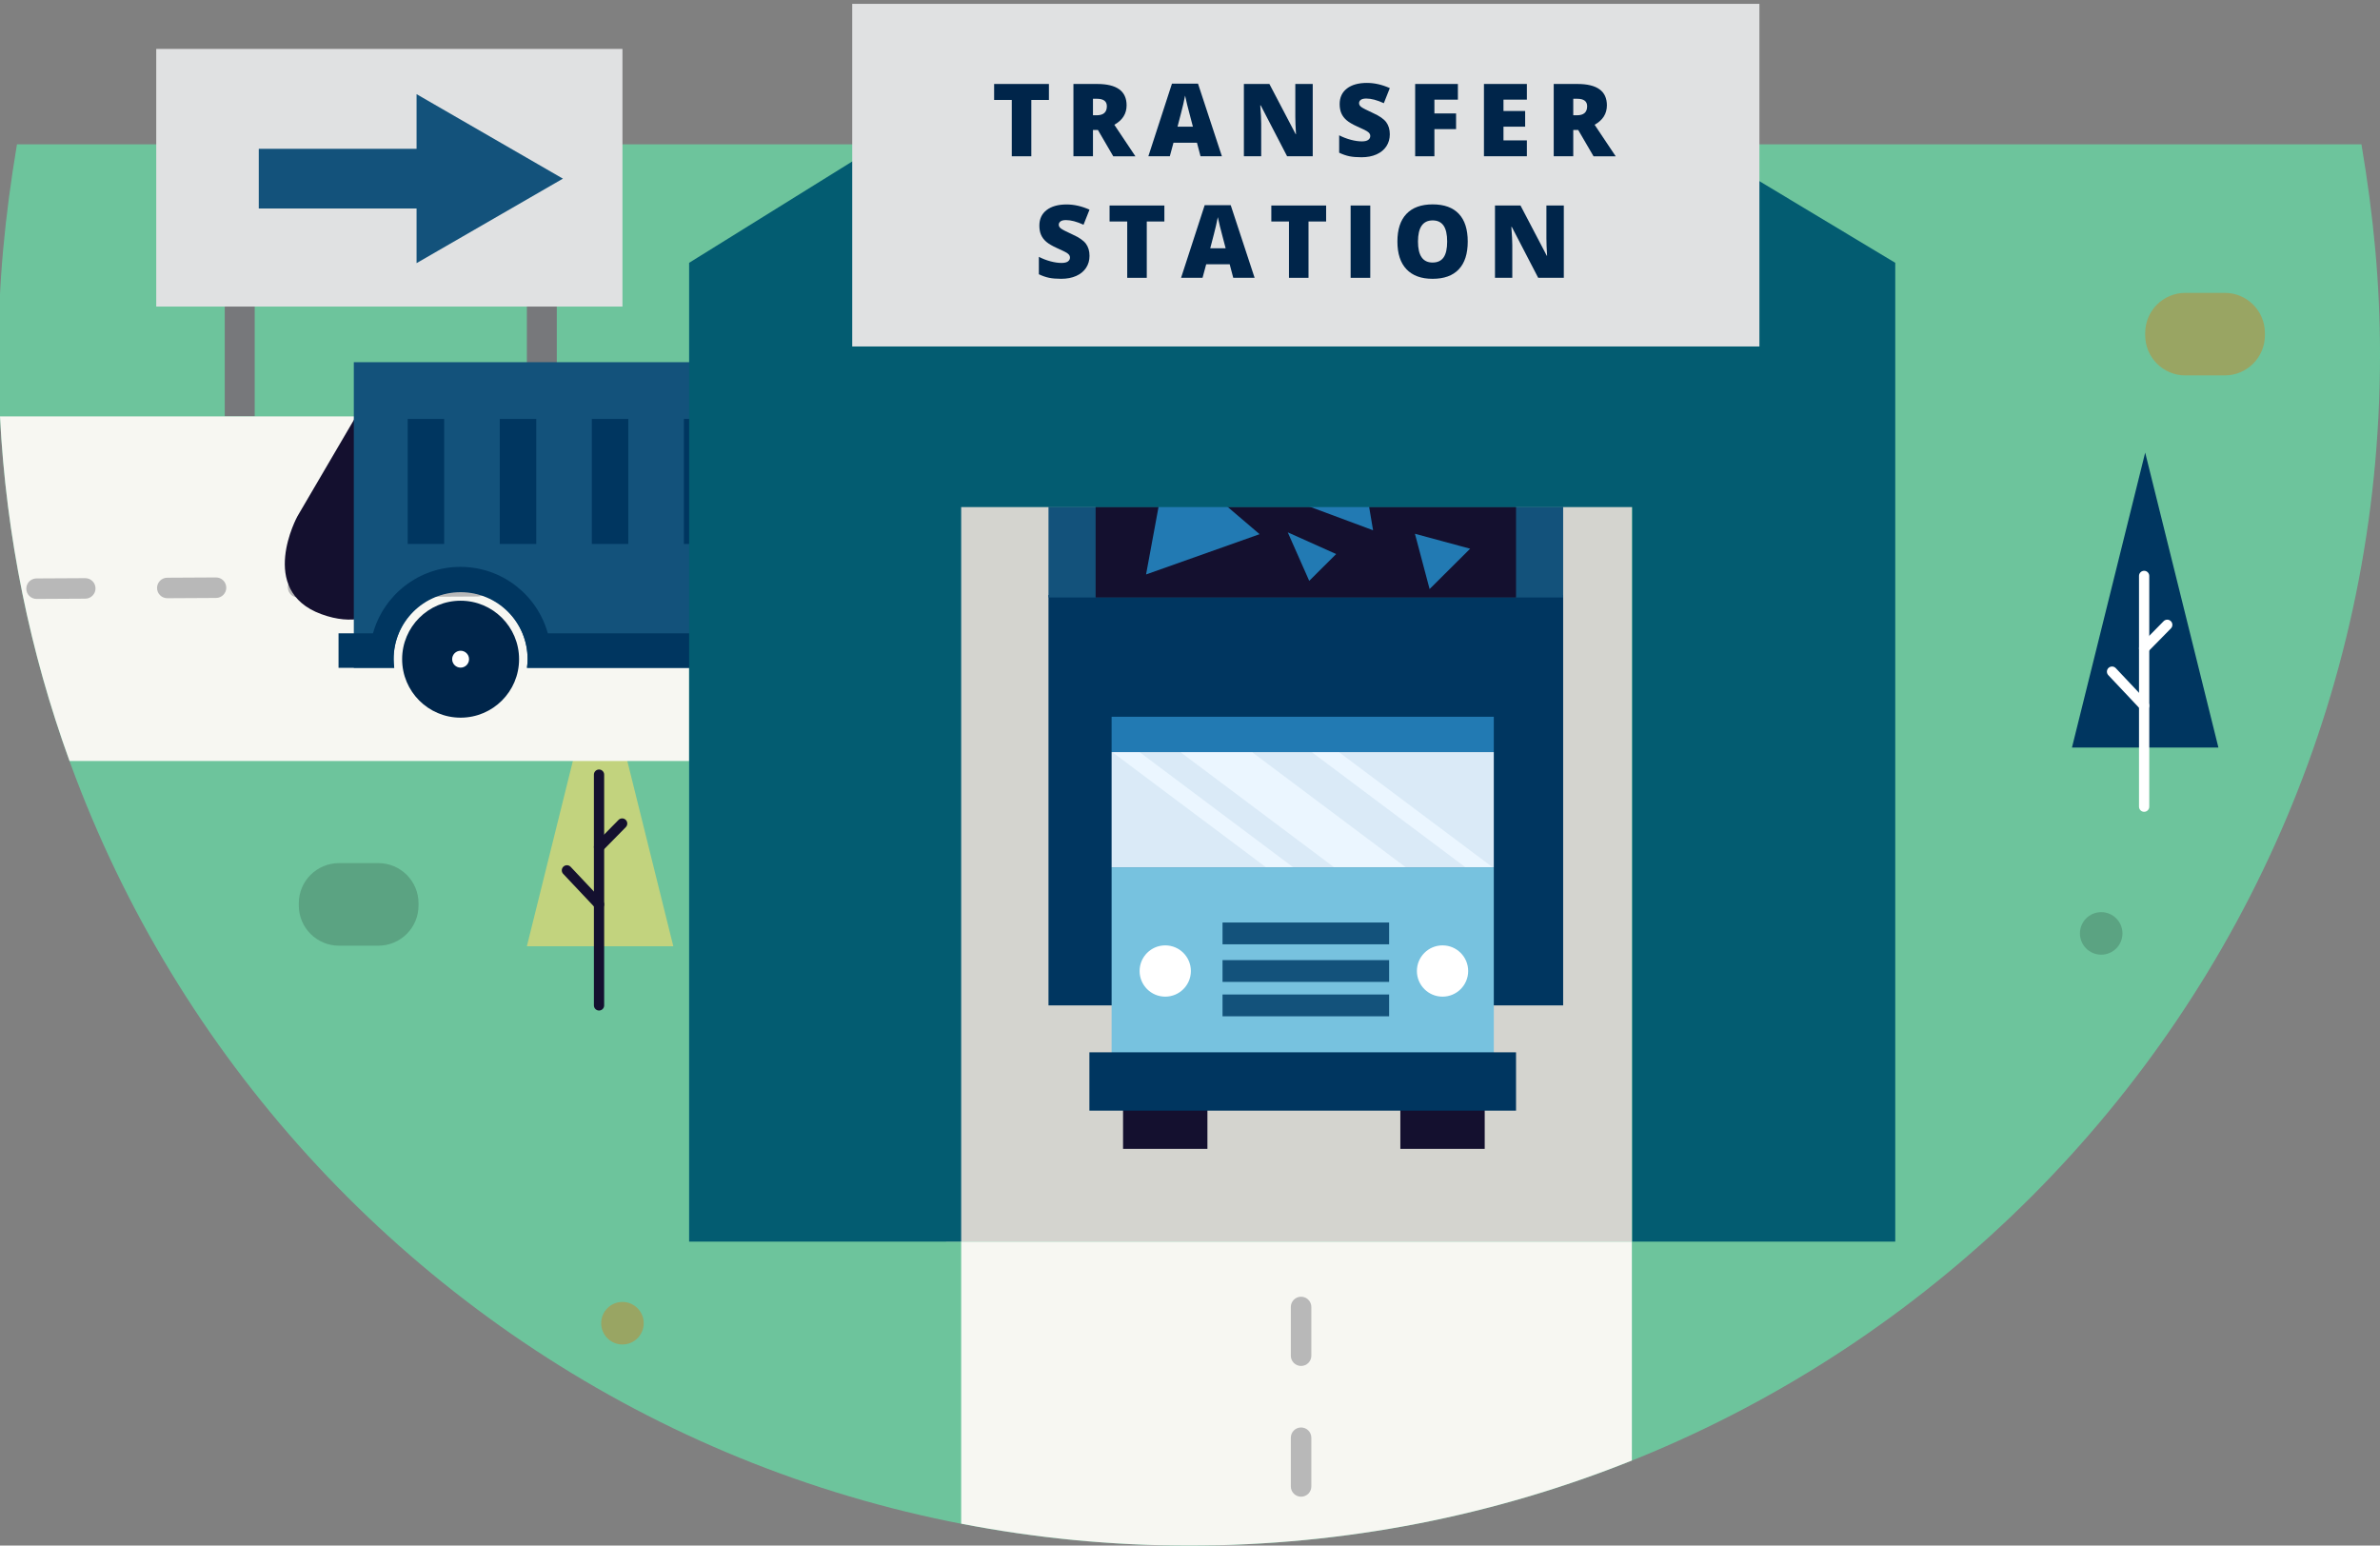 <?xml version="1.0" encoding="utf-8"?>
<!-- Generator: Adobe Illustrator 19.0.1, SVG Export Plug-In . SVG Version: 6.00 Build 0)  -->
<svg version="1.1" xmlns="http://www.w3.org/2000/svg" xmlns:xlink="http://www.w3.org/1999/xlink" x="0px" y="0px"
	 width="262.444px" height="170.437px" viewBox="0 0 262.444 170.437" enable-background="new 0 0 262.444 170.437"
	 xml:space="preserve">
<rect x="0" y="0" width="262.444" height="170.437" fill="#808080" stroke="none"/>
<g id="Layer_1">
	<g>
		<g>
			<g>
				<path fill="#6DC49C" d="M-0.173,39.127c0,72.52,58.789,131.31,131.309,131.31s131.309-58.79,131.309-131.31
					c0-7.92-0.702-15.211-2.045-23.211H1.872C0.529,23.916-0.173,31.207-0.173,39.127z"/>
			</g>
		</g>
		<g>
			<rect x="115.99" y="55.916" fill="#6DC49C" width="74" height="81"/>
		</g>
		<g>
			<rect x="104.324" y="30.199" fill="#D4D4CF" width="75.624" height="106.717"/>
		</g>
		<g>
			<rect x="24.784" y="28.265" fill="#77787B" width="3.301" height="17.651"/>
		</g>
		<g>
			<rect x="58.098" y="28.265" fill="#77787B" width="3.301" height="17.651"/>
		</g>
		<g>
			<rect x="17.229" y="5.394" fill="#E0E1E2" width="51.409" height="28.413"/>
		</g>
		<g>
			<g>
				<rect x="28.536" y="16.41" fill="#13527B" width="21.799" height="6.581"/>
			</g>
			<g>
				<polygon fill="#13527B" points="62.072,19.7 45.935,29.017 45.935,10.383 				"/>
			</g>
		</g>
		<g>
			<g>
				<polygon fill="#003660" points="236.551,49.909 244.626,82.437 228.476,82.437 				"/>
			</g>
			<g>
				<path fill="#FFFFFF" d="M236.435,89.522c-0.312,0-0.565-0.253-0.565-0.565V63.509c0-0.312,0.253-0.565,0.565-0.565
					S237,63.196,237,63.509v25.448C237,89.269,236.747,89.522,236.435,89.522z"/>
			</g>
			<g>
				<path fill="#FFFFFF" d="M236.435,78.385c-0.15,0-0.3-0.06-0.411-0.178l-3.539-3.754c-0.215-0.228-0.204-0.585,0.023-0.799
					c0.229-0.215,0.584-0.204,0.799,0.023l3.539,3.754c0.215,0.228,0.204,0.585-0.023,0.799
					C236.713,78.334,236.574,78.385,236.435,78.385z"/>
			</g>
			<g>
				<path fill="#FFFFFF" d="M236.435,72.06c-0.144,0-0.286-0.054-0.396-0.162c-0.223-0.219-0.226-0.577-0.007-0.8l2.549-2.594
					c0.218-0.223,0.576-0.227,0.8-0.007c0.223,0.219,0.226,0.577,0.007,0.8l-2.549,2.594
					C236.728,72.004,236.581,72.06,236.435,72.06z"/>
			</g>
		</g>
		<g>
			<g>
				<polygon fill="#C2D37E" points="66.172,71.822 74.247,104.35 58.098,104.35 				"/>
			</g>
			<g>
				<path fill="#14102F" d="M66.056,111.435c-0.312,0-0.565-0.253-0.565-0.565V85.422c0-0.312,0.253-0.565,0.565-0.565
					s0.565,0.253,0.565,0.565v25.448C66.622,111.183,66.369,111.435,66.056,111.435z"/>
			</g>
			<g>
				<path fill="#14102F" d="M66.056,100.298c-0.15,0-0.3-0.06-0.412-0.178l-3.54-3.754c-0.214-0.227-0.204-0.585,0.024-0.799
					c0.226-0.215,0.585-0.204,0.799,0.023l3.54,3.754c0.214,0.227,0.204,0.585-0.024,0.799
					C66.335,100.247,66.195,100.298,66.056,100.298z"/>
			</g>
			<g>
				<path fill="#14102F" d="M66.056,93.974c-0.143,0-0.286-0.054-0.396-0.162c-0.223-0.219-0.226-0.577-0.007-0.8l2.549-2.594
					c0.219-0.223,0.576-0.227,0.8-0.007c0.223,0.219,0.226,0.577,0.007,0.8l-2.549,2.594C66.349,93.917,66.203,93.974,66.056,93.974
					z"/>
			</g>
		</g>
		<g>
			<g>
				<path fill="#99A563" d="M249.753,36.97c0,2.446-1.983,4.429-4.429,4.429h-4.344c-2.446,0-4.429-1.983-4.429-4.429v-0.246
					c0-2.446,1.983-4.429,4.429-4.429h4.344c2.446,0,4.429,1.983,4.429,4.429V36.97z"/>
			</g>
			<g>
				<path fill="#5BA382" d="M46.151,99.855c0,2.446-1.983,4.429-4.429,4.429h-4.344c-2.446,0-4.429-1.983-4.429-4.429v-0.246
					c0-2.446,1.983-4.429,4.429-4.429h4.344c2.446,0,4.429,1.983,4.429,4.429V99.855z"/>
			</g>
			<g>
				<circle fill="#99A563" cx="68.637" cy="145.916" r="2.345"/>
			</g>
			<g>
				<circle fill="#5BA382" cx="231.7" cy="102.931" r="2.345"/>
			</g>
		</g>
		<g>
			<g>
				<path fill="#F7F7F2" d="M75.99,45.916H0c0.677,13.284,3.331,26.046,7.668,38H75.99V45.916z"/>
			</g>
		</g>
		<g>
			<path fill="#B8B8B8" d="M4.031,66.047c-0.622,0-1.127-0.502-1.131-1.125c-0.003-0.624,0.5-1.133,1.125-1.137l5.371-0.029
				c0.002,0,0.004,0,0.006,0c0.622,0,1.127,0.502,1.131,1.125c0.003,0.624-0.5,1.133-1.125,1.137l-5.371,0.029
				C4.035,66.047,4.033,66.047,4.031,66.047z M18.449,65.968c-0.622,0-1.127-0.502-1.131-1.125c-0.003-0.624,0.5-1.133,1.125-1.137
				l5.371-0.029c0.002,0,0.004,0,0.006,0c0.622,0,1.127,0.502,1.131,1.125c0.003,0.624-0.5,1.133-1.125,1.137l-5.371,0.029
				C18.453,65.968,18.451,65.968,18.449,65.968z M32.867,65.889c-0.622,0-1.127-0.502-1.131-1.125
				c-0.003-0.624,0.5-1.133,1.125-1.137l5.372-0.029c0.002,0,0.004,0,0.006,0c0.622,0,1.127,0.502,1.131,1.125
				c0.003,0.624-0.5,1.133-1.125,1.137l-5.372,0.029C32.871,65.889,32.869,65.889,32.867,65.889z M47.285,65.81
				c-0.622,0-1.127-0.502-1.131-1.125c-0.003-0.624,0.5-1.133,1.125-1.137l5.371-0.029c0.002,0,0.004,0,0.006,0
				c0.622,0,1.127,0.502,1.131,1.125c0.003,0.624-0.5,1.133-1.125,1.137l-5.371,0.029C47.289,65.81,47.287,65.81,47.285,65.81z
				 M61.702,65.73c-0.622,0-1.127-0.502-1.131-1.125c-0.003-0.624,0.5-1.133,1.125-1.137l5.372-0.029c0.002,0,0.004,0,0.006,0
				c0.622,0,1.127,0.502,1.131,1.125c0.003,0.624-0.5,1.133-1.125,1.137l-5.372,0.029C61.706,65.73,61.704,65.73,61.702,65.73z"/>
		</g>
		<g>
			<g>
				<g>
					<rect x="115.618" y="65.61" fill="#003660" width="56.751" height="45.259"/>
				</g>
				<g>
					<rect x="115.618" y="55.88" fill="#13527B" width="56.751" height="10.007"/>
				</g>
				<g>
					<rect x="123.84" y="110.295" fill="#14102F" width="9.303" height="16.397"/>
				</g>
				<g>
					<rect x="122.579" y="82.936" fill="#DAEAF7" width="42.144" height="12.706"/>
				</g>
				<g>
					<rect x="154.417" y="110.295" fill="#14102F" width="9.303" height="16.397"/>
				</g>
				<g>
					<rect x="120.815" y="55.88" fill="#14102F" width="46.359" height="10.007"/>
				</g>
				<g>
					<polygon fill="#EBF6FF" points="155,95.631 147.104,95.631 130.189,82.957 138.085,82.957 					"/>
				</g>
				<g>
					<polygon fill="#EBF6FF" points="142.594,95.631 139.594,95.631 122.679,82.957 125.679,82.957 					"/>
				</g>
				<g>
					<polygon fill="#EBF6FF" points="164.585,95.631 161.585,95.631 144.67,82.957 147.67,82.957 					"/>
				</g>
				<g>
					<rect x="122.579" y="79.04" fill="#227AB3" width="42.144" height="3.896"/>
				</g>
				<g>
					<rect x="122.579" y="95.642" fill="#77C2DF" width="42.144" height="24.077"/>
				</g>
				<g>
					<rect x="120.129" y="116.043" fill="#003660" width="47.045" height="6.432"/>
				</g>
				<g>
					<circle fill="#FFFFFF" cx="128.492" cy="107.077" r="2.827"/>
				</g>
				<g>
					<circle fill="#FFFFFF" cx="159.069" cy="107.077" r="2.827"/>
				</g>
				<g>
					<rect x="134.809" y="105.875" fill="#13527B" width="18.37" height="2.403"/>
				</g>
				<g>
					<rect x="134.809" y="101.729" fill="#13527B" width="18.37" height="2.403"/>
				</g>
				<g>
					<rect x="134.809" y="109.667" fill="#13527B" width="18.37" height="2.403"/>
				</g>
			</g>
			<g>
				<g>
					<polygon fill="#227AB3" points="128.79,50.284 138.897,58.906 126.377,63.348 					"/>
				</g>
				<g>
					<polygon fill="#227AB3" points="143.268,55.445 149.964,49.909 151.41,58.476 					"/>
				</g>
				<g>
					<polygon fill="#227AB3" points="156.025,58.861 162.114,60.508 157.643,64.957 					"/>
				</g>
				<g>
					<polygon fill="#227AB3" points="142.001,58.703 147.339,61.097 144.369,64.053 					"/>
				</g>
			</g>
		</g>
		<g>
			<defs>
				<rect id="SVGID_5_" x="26.462" y="36.504" width="50.529" height="46.734"/>
			</defs>
			<clipPath id="SVGID_2_">
				<use xlink:href="#SVGID_5_"  overflow="visible"/>
			</clipPath>
			<g clip-path="url(#SVGID_2_)">
				<g>
					<path fill="#227AB3" d="M88.456,55.797v9.537c3.476,0.286,6.265,2.975,6.707,6.405h15.665V55.797H88.456z"/>
				</g>
				<g>
					<path fill="#14102F" d="M40.512,43.765l-7.719,13.176c0,0-4.463,8.164,2.62,10.777c7.083,2.613,9.544-4.023,9.544-4.023"/>
				</g>
				<g>
					<path fill="#13527B" d="M80.524,73.643c-0.04-0.315-0.068-0.635-0.068-0.961c0-4.117,3.308-7.454,7.388-7.454
						c0.207,0,0.41,0.014,0.612,0.031V39.938H39.015v33.706h4.456c-0.04-0.315-0.068-0.635-0.068-0.961
						c0-4.117,3.308-7.454,7.388-7.454s7.388,3.337,7.388,7.454c0,0.327-0.028,0.646-0.068,0.961H80.524z"/>
				</g>
				<g>
					<rect x="88.456" y="45.028" fill="#227AB3" width="14.419" height="11.595"/>
				</g>
				<g>
					<rect x="90.945" y="48.115" fill="#DAEAF7" width="11.93" height="7.682"/>
				</g>
				<g>
					<rect x="105.764" y="63.057" fill="#13527B" width="5.064" height="1.423"/>
				</g>
				<g>
					<rect x="105.764" y="65.77" fill="#13527B" width="5.064" height="1.423"/>
				</g>
				<g>
					<circle fill="#85B3D6" cx="107.647" cy="58.999" r="2.059"/>
				</g>
				<g>
					<rect x="44.956" y="46.197" fill="#003660" width="4.023" height="13.784"/>
				</g>
				<g>
					<rect x="55.109" y="46.197" fill="#003660" width="4.023" height="13.784"/>
				</g>
				<g>
					<rect x="65.261" y="46.197" fill="#003660" width="4.023" height="13.784"/>
				</g>
				<g>
					<rect x="75.413" y="46.197" fill="#003660" width="4.023" height="13.784"/>
				</g>
				<g>
					<circle fill="#00254A" cx="87.844" cy="72.691" r="6.448"/>
				</g>
				<g>
					<circle fill="#00254A" cx="50.791" cy="72.691" r="6.448"/>
				</g>
				<g>
					<circle fill="#FFFFFF" cx="50.791" cy="72.691" r="0.931"/>
				</g>
				<g>
					<circle fill="#FFFFFF" cx="87.844" cy="72.691" r="0.931"/>
				</g>
				<g>
					<path fill="#003660" d="M97.462,69.835c-1.175-4.223-5.044-7.324-9.641-7.324c-4.597,0-8.462,3.102-9.638,7.324H60.409
						c-1.175-4.223-5.044-7.324-9.641-7.324c-4.597,0-8.462,3.102-9.638,7.324h-3.799v3.808h6.141
						c-0.04-0.313-0.068-0.629-0.068-0.953c0-4.08,3.308-7.388,7.388-7.388s7.388,3.308,7.388,7.388c0,0.324-0.028,0.64-0.068,0.953
						h22.414c-0.04-0.313-0.068-0.629-0.068-0.953c0-4.08,3.308-7.388,7.388-7.388c4.08,0,7.388,3.308,7.388,7.388
						c0,0.324-0.028,0.64-0.068,0.953h16.04v-3.808H97.462z"/>
				</g>
			</g>
		</g>
		<g>
			<polygon fill="#035C71" points="138.922,6.916 111.504,6.916 75.99,28.981 75.99,45.916 75.99,83.916 75.99,136.916 
				105.99,136.916 105.99,55.916 179.99,55.916 179.99,136.916 208.99,136.916 208.99,55.236 208.99,28.981 179.947,11.524 			"/>
		</g>
		<g>
			<rect x="93.976" y="0.425" fill="#E0E1E2" width="100.035" height="37.782"/>
		</g>
		<g>
			<path fill="#00254A" d="M113.723,17.233h-2.154v-6.212h-1.946V9.26h6.042v1.762h-1.941V17.233z"/>
			<path fill="#00254A" d="M120.522,14.332v2.901h-2.154V9.26h2.612c2.167,0,3.251,0.785,3.251,2.356
				c0,0.923-0.451,1.638-1.353,2.143l2.323,3.475h-2.443l-1.69-2.901H120.522z M120.522,12.712h0.403
				c0.753,0,1.129-0.332,1.129-0.998c0-0.549-0.368-0.823-1.106-0.823h-0.426V12.712z"/>
			<path fill="#00254A" d="M132.383,17.233l-0.393-1.494H129.4l-0.403,1.494h-2.367l2.602-8.006h2.874l2.634,8.006H132.383z
				 M131.543,13.972l-0.344-1.309c-0.08-0.291-0.178-0.667-0.292-1.129s-0.19-0.793-0.227-0.992
				c-0.032,0.185-0.097,0.49-0.193,0.916c-0.097,0.425-0.31,1.264-0.641,2.514H131.543z"/>
			<path fill="#00254A" d="M144.755,17.233h-2.825l-2.912-5.617h-0.049c0.068,0.883,0.104,1.558,0.104,2.023v3.594h-1.909V9.26
				h2.814l2.901,5.541h0.032c-0.051-0.804-0.076-1.448-0.076-1.936V9.26h1.92V17.233z"/>
			<path fill="#00254A" d="M153.255,14.811c0,0.495-0.125,0.934-0.376,1.317c-0.251,0.384-0.613,0.682-1.086,0.895
				s-1.026,0.318-1.663,0.318c-0.53,0-0.976-0.037-1.336-0.111s-0.734-0.204-1.123-0.39v-1.92c0.41,0.211,0.838,0.375,1.281,0.493
				s0.851,0.178,1.222,0.178c0.319,0,0.555-0.056,0.703-0.167c0.149-0.11,0.224-0.253,0.224-0.428c0-0.109-0.029-0.204-0.09-0.286
				c-0.06-0.082-0.156-0.164-0.289-0.248s-0.486-0.255-1.061-0.513c-0.521-0.236-0.91-0.466-1.17-0.688s-0.452-0.476-0.578-0.764
				c-0.125-0.287-0.188-0.627-0.188-1.02c0-0.734,0.268-1.307,0.802-1.718c0.535-0.411,1.27-0.616,2.203-0.616
				c0.826,0,1.667,0.19,2.525,0.572l-0.66,1.664c-0.745-0.342-1.389-0.513-1.931-0.513c-0.279,0-0.483,0.049-0.61,0.146
				c-0.127,0.099-0.19,0.221-0.19,0.366c0,0.156,0.08,0.296,0.242,0.42c0.162,0.123,0.601,0.349,1.317,0.676
				c0.687,0.31,1.164,0.641,1.432,0.995C153.121,13.827,153.255,14.273,153.255,14.811z"/>
			<path fill="#00254A" d="M158.173,17.233h-2.122V9.26h4.712v1.729h-2.59v1.521h2.389v1.729h-2.389V17.233z"/>
			<path fill="#00254A" d="M168.37,17.233h-4.734V9.26h4.734v1.729h-2.58v1.254h2.389v1.729h-2.389v1.506h2.58V17.233z"/>
			<path fill="#00254A" d="M173.484,14.332v2.901h-2.154V9.26h2.612c2.167,0,3.251,0.785,3.251,2.356
				c0,0.923-0.451,1.638-1.353,2.143l2.323,3.475h-2.443l-1.69-2.901H173.484z M173.484,12.712h0.403
				c0.753,0,1.129-0.332,1.129-0.998c0-0.549-0.368-0.823-1.106-0.823h-0.426V12.712z"/>
			<path fill="#00254A" d="M120.141,28.215c0,0.494-0.125,0.934-0.376,1.316c-0.251,0.384-0.613,0.682-1.086,0.895
				s-1.026,0.319-1.663,0.319c-0.53,0-0.976-0.037-1.336-0.112c-0.36-0.074-0.734-0.204-1.123-0.39v-1.92
				c0.41,0.211,0.838,0.376,1.281,0.494s0.851,0.177,1.222,0.177c0.319,0,0.555-0.055,0.703-0.166
				c0.149-0.111,0.224-0.254,0.224-0.428c0-0.109-0.029-0.205-0.09-0.287c-0.06-0.081-0.156-0.164-0.289-0.248
				c-0.133-0.083-0.486-0.254-1.061-0.513c-0.521-0.236-0.91-0.465-1.17-0.687s-0.452-0.477-0.578-0.764
				c-0.125-0.287-0.188-0.627-0.188-1.02c0-0.734,0.268-1.308,0.802-1.718c0.535-0.411,1.27-0.617,2.203-0.617
				c0.826,0,1.667,0.191,2.525,0.573l-0.66,1.663c-0.745-0.342-1.389-0.513-1.931-0.513c-0.279,0-0.483,0.049-0.61,0.147
				c-0.127,0.098-0.19,0.22-0.19,0.365c0,0.156,0.08,0.297,0.242,0.42c0.162,0.124,0.601,0.35,1.317,0.677
				c0.687,0.309,1.164,0.641,1.432,0.995C120.007,27.23,120.141,27.677,120.141,28.215z"/>
			<path fill="#00254A" d="M126.454,30.636H124.3v-6.211h-1.946v-1.762h6.042v1.762h-1.941V30.636z"/>
			<path fill="#00254A" d="M135.991,30.636l-0.393-1.494h-2.591l-0.403,1.494h-2.367l2.602-8.006h2.874l2.634,8.006H135.991z
				 M135.152,27.375l-0.344-1.31c-0.08-0.29-0.178-0.667-0.292-1.129c-0.114-0.461-0.19-0.792-0.227-0.992
				c-0.032,0.186-0.097,0.491-0.193,0.916c-0.097,0.426-0.31,1.264-0.641,2.515H135.152z"/>
			<path fill="#00254A" d="M144.29,30.636h-2.154v-6.211h-1.946v-1.762h6.042v1.762h-1.941V30.636z"/>
			<path fill="#00254A" d="M148.935,30.636v-7.973h2.165v7.973H148.935z"/>
			<path fill="#00254A" d="M161.848,26.639c0,1.342-0.329,2.361-0.987,3.06s-1.621,1.047-2.891,1.047
				c-1.25,0-2.209-0.351-2.876-1.053c-0.668-0.701-1.001-1.724-1.001-3.064c0-1.327,0.331-2.341,0.995-3.041
				c0.663-0.699,1.628-1.05,2.894-1.05c1.269,0,2.23,0.348,2.885,1.042S161.848,25.293,161.848,26.639z M156.362,26.639
				c0,1.541,0.536,2.312,1.608,2.312c0.546,0,0.95-0.188,1.214-0.562c0.264-0.374,0.396-0.957,0.396-1.75
				c0-0.796-0.134-1.385-0.401-1.765c-0.267-0.38-0.666-0.569-1.196-0.569C156.902,24.305,156.362,25.082,156.362,26.639z"/>
			<path fill="#00254A" d="M172.443,30.636h-2.825l-2.912-5.617h-0.049c0.068,0.884,0.104,1.559,0.104,2.023v3.594h-1.909v-7.973
				h2.814l2.901,5.541h0.032c-0.051-0.804-0.076-1.449-0.076-1.937v-3.604h1.92V30.636z"/>
		</g>
		<g>
			<g>
				<path fill="#F7F7F2" d="M105.99,136.916v31.106c8.14,1.579,16.544,2.415,25.145,2.415c17.251,0,33.722-3.333,48.812-9.38
					v-24.141H105.99z"/>
			</g>
		</g>
		<g>
			<path fill="#B8B8B8" d="M143.471,165.047c-0.625,0-1.131-0.506-1.131-1.131v-5.371c0-0.625,0.506-1.131,1.131-1.131
				s1.131,0.506,1.131,1.131v5.371C144.602,164.541,144.096,165.047,143.471,165.047z M143.471,150.629
				c-0.625,0-1.131-0.506-1.131-1.131v-5.371c0-0.625,0.506-1.131,1.131-1.131s1.131,0.506,1.131,1.131v5.371
				C144.602,150.123,144.096,150.629,143.471,150.629z"/>
		</g>
	</g>
</g>
<g id="Layer_2">
</g>
</svg>
